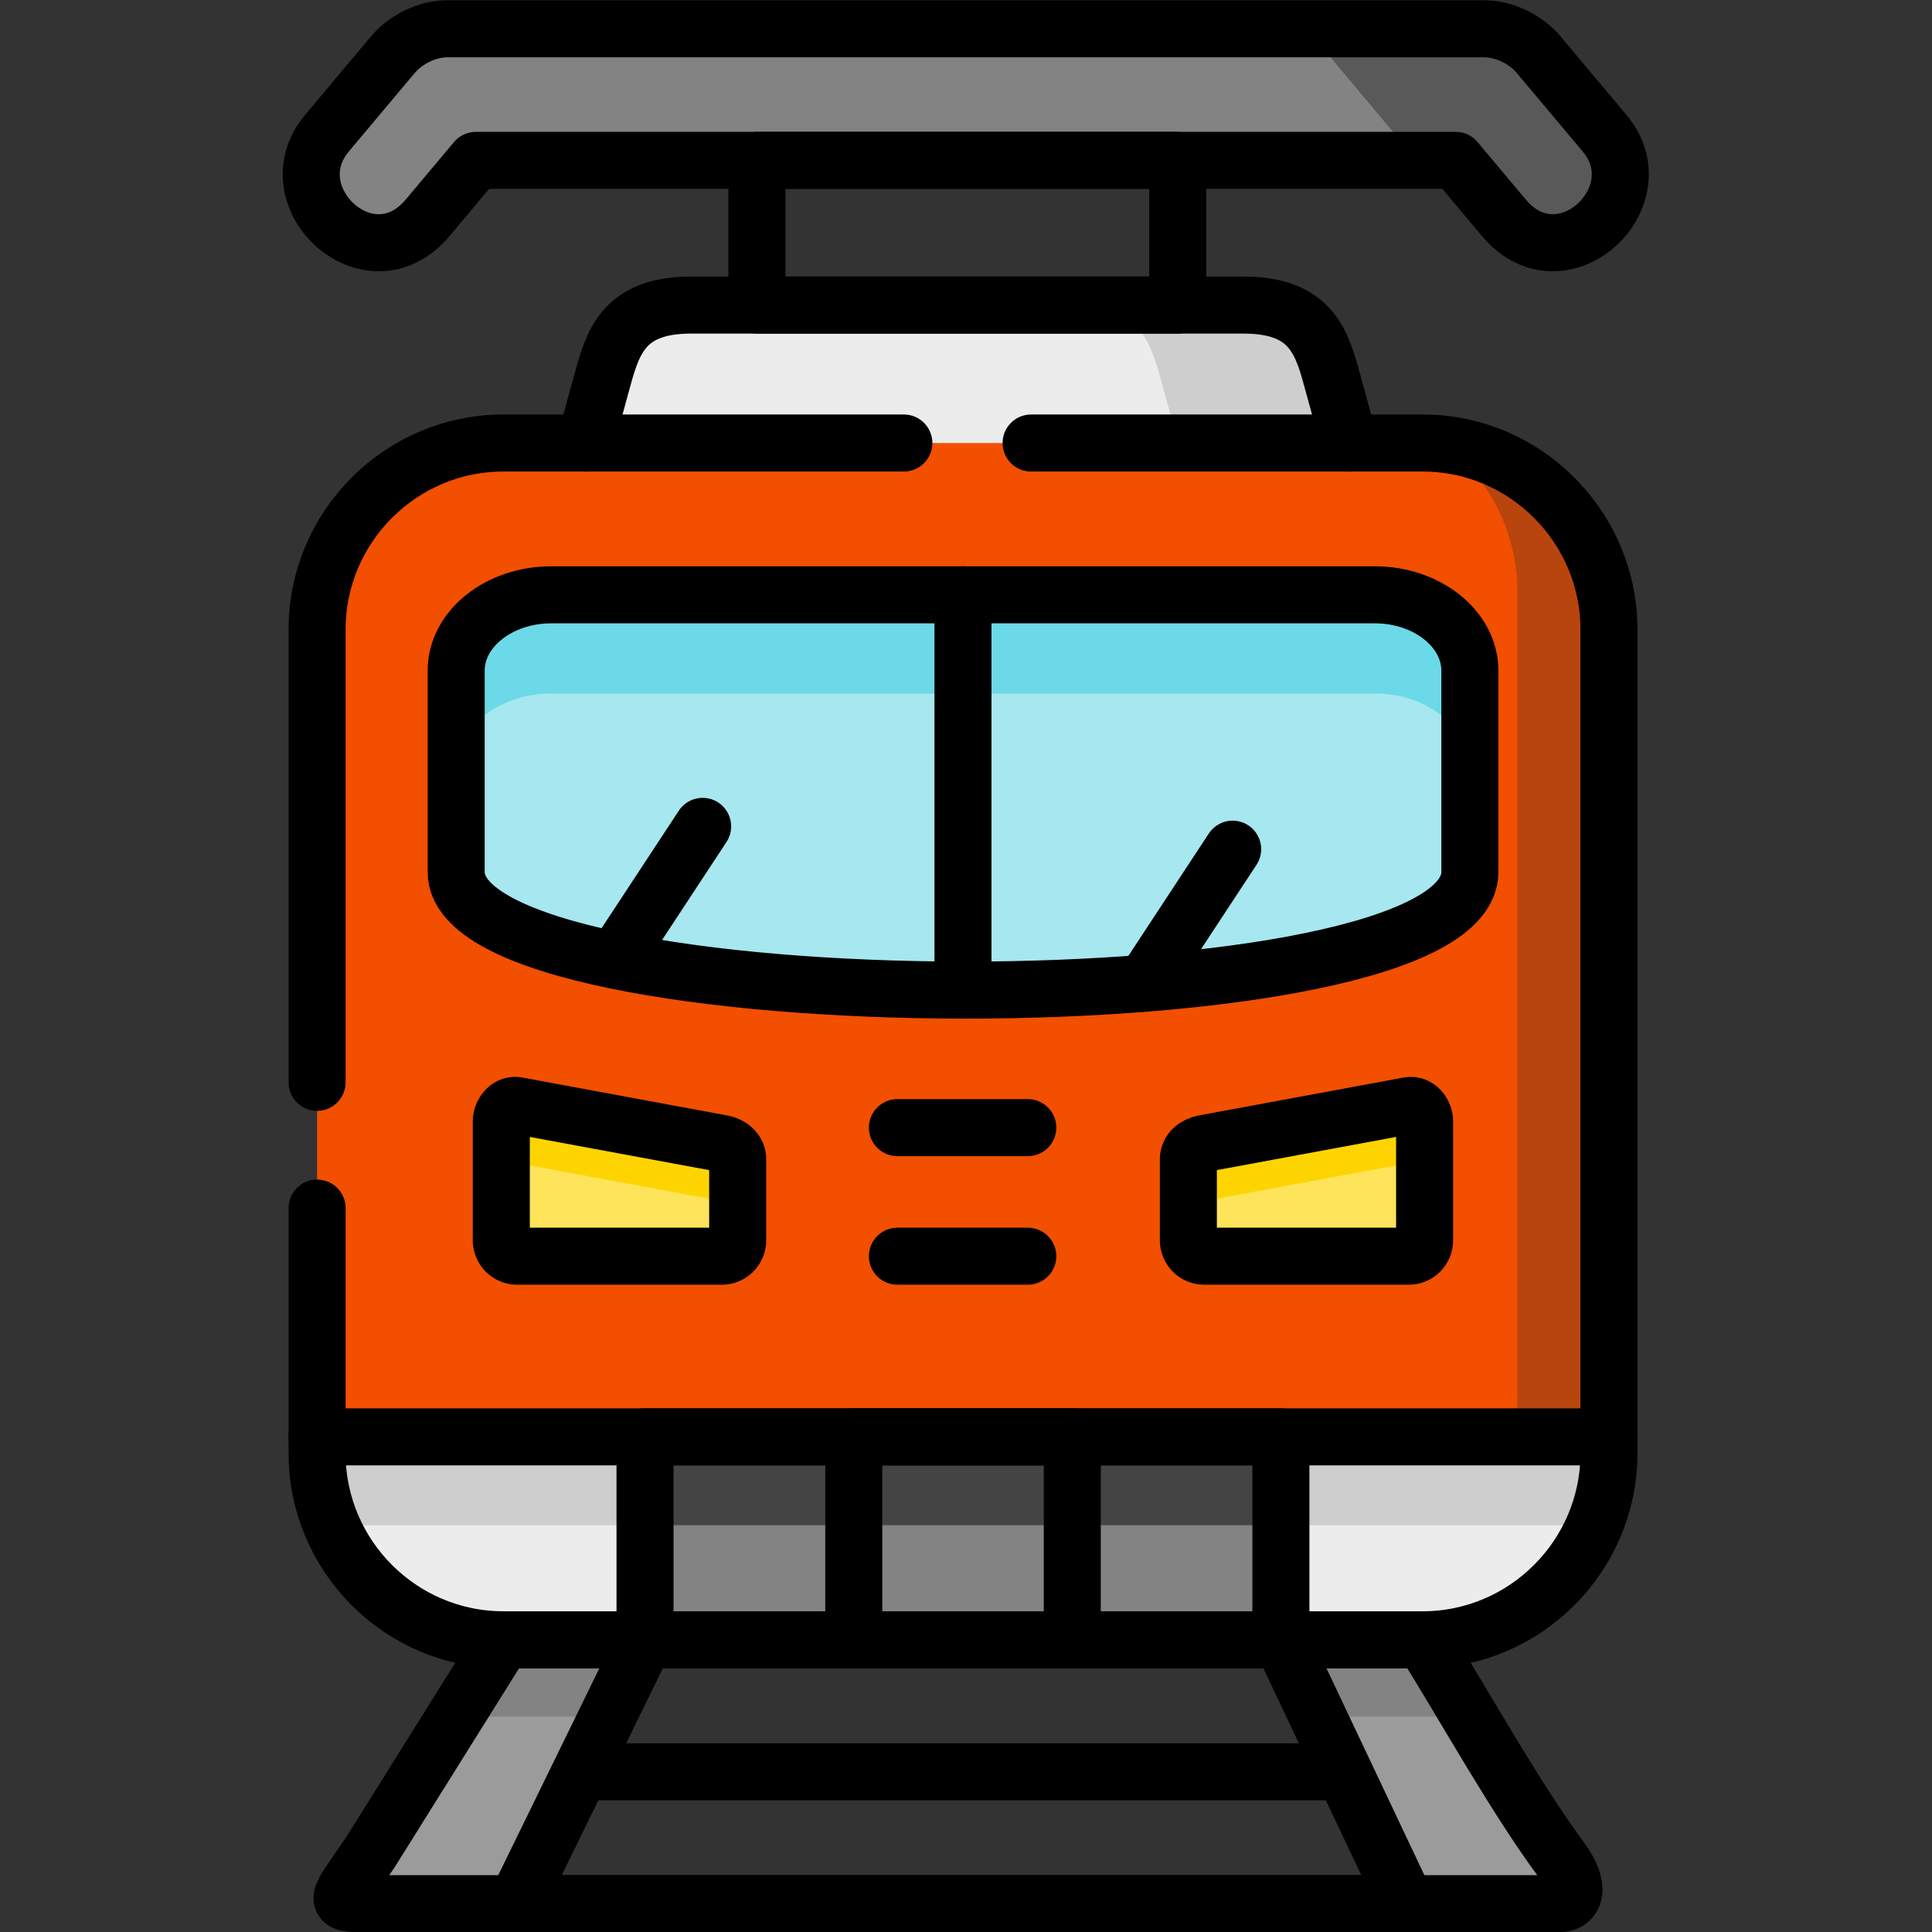 <svg xmlns="http://www.w3.org/2000/svg" version="1.1" xmlns:xlink="http://www.w3.org/1999/xlink" width="512" height="512" x="0" y="0" viewBox="0 0 682.667 682.667" style="enable-background:new 0 0 512 512" xml:space="preserve" class=""><rect x="0" y="0" width="682.667" height="682.667" fill="#333333" stroke="none"/><g><defs><clipPath id="a" clipPathUnits="userSpaceOnUse"><path d="M0 512h512V0H0Z" fill="#000000" opacity="1" data-original="#000000"></path></clipPath></defs><g clip-path="url(#a)" transform="matrix(1.333 0 0 -1.333 0 682.667)"><path d="M0 0h-86.957v-53.79h37.723C-22.138-53.733 0-31.515 0-4.392Z" style="fill-opacity:1;fill-rule:evenodd;stroke:none" transform="translate(426.495 131.251)" fill="#ececec" data-original="#ececec"></path><path d="M170.98 77.461h168.557v53.79H170.98Z" style="fill-opacity:1;fill-rule:evenodd;stroke:none" fill="#838383" data-original="#838383"></path><path d="M0 0H-73.252C-91.8 0-94.165-10.61-97.128-21.362l-4.16-15.201L0-54.902l101.316 18.339-4.188 15.201C94.194-10.61 91.829 0 73.281 0H55.787Z" style="fill-opacity:1;fill-rule:evenodd;stroke:none" transform="translate(256.399 431.26)" fill="#ececec" data-original="#ececec"></path><path d="M0 0h202.405" style="stroke-width:15.118;stroke-linecap:round;stroke-linejoin:round;stroke-miterlimit:10;stroke-dasharray:none;stroke-opacity:1" transform="translate(153.829 42.466)" fill="none" stroke="#000000" stroke-width="15.118" stroke-linecap="round" stroke-linejoin="round" stroke-miterlimit="10" stroke-dasharray="none" stroke-opacity="" data-original="#000000"></path><path d="M0 0h-37.581l-34.702-55.501c-.599-.998-1.254-1.882-1.824-2.709-7.465-10.924-8.861-11.751-.57-11.751h40.487l17.095 34.966z" style="fill-opacity:1;fill-rule:evenodd;stroke:none" transform="translate(170.98 77.46)" fill="#9b9b9b" data-original="#9b9b9b"></path><path d="M0 0c-12.308 16.685-25.215 40.1-36.526 58.21H-74.107l16.554-34.994L-41-11.75H-.484C3.704-11.75 5.499-7.444 0 0" style="fill-opacity:1;fill-rule:evenodd;stroke:none" transform="translate(413.787 19.25)" fill="#9b9b9b" data-original="#9b9b9b"></path><path d="M0 0h-86.928v-4.392c0-27.18 22.195-49.398 49.347-49.398H0z" style="fill-opacity:1;fill-rule:evenodd;stroke:none" transform="translate(170.98 131.251)" fill="#ececec" data-original="#ececec"></path><path d="M0 0c-27.152 0-49.348-22.246-49.348-49.398v-214.047h342.443v214.047C293.095-22.246 270.871 0 243.747 0H21.711Z" style="fill-opacity:1;fill-rule:evenodd;stroke:none" transform="translate(133.4 394.696)" fill="#f24f00" data-original="#fe636e" class="" opacity="1"></path><path d="M0 0c-5.356 0-11.083-2.795-14.502-6.902l-17.437-20.763c-14.246-16.97 11.311-40.784 26.697-22.417L7.522-34.881h259.73l12.765-15.201c15.385-18.367 40.942 5.447 26.696 22.417L289.277-6.902C285.857-2.795 280.131 0 274.774 0H51.57Z" style="fill-opacity:1;fill-rule:evenodd;stroke:none" transform="translate(118.613 504.5)" fill="#838383" data-original="#838383"></path><path d="M0 0h-37.581l-12.735-20.364h40.373Z" style="fill-opacity:1;fill-rule:evenodd;stroke:none" transform="translate(170.98 77.46)" fill="#838383" data-original="#838383"></path><path d="M0 0h-37.467l9.631-20.364h40.287C8.206-13.291 4.074-6.332.114 0Z" style="fill-opacity:1;fill-rule:evenodd;stroke:none" transform="translate(377.147 77.46)" fill="#838383" data-original="#838383"></path><path d="M0 0h243.861c11.311-18.11 24.218-41.526 36.526-58.21 5.499-7.444 3.704-11.751-.484-11.751H-37.096c-8.291 0-6.895.827.57 11.751.569.827 1.225 1.711 1.823 2.709z" style="stroke-width:15.118;stroke-linecap:round;stroke-linejoin:round;stroke-miterlimit:10;stroke-dasharray:none;stroke-opacity:1" transform="translate(133.4 77.46)" fill="none" stroke="#000000" stroke-width="15.118" stroke-linecap="round" stroke-linejoin="round" stroke-miterlimit="10" stroke-dasharray="none" stroke-opacity="" data-original="#000000"></path><path d="M0 0h168.7l33.107-69.961H-34.19Z" style="stroke-width:15.118;stroke-linecap:round;stroke-linejoin:round;stroke-miterlimit:10;stroke-dasharray:none;stroke-opacity:1" transform="translate(170.98 77.46)" fill="none" stroke="#000000" stroke-width="15.118" stroke-linecap="round" stroke-linejoin="round" stroke-miterlimit="10" stroke-dasharray="none" stroke-opacity="" data-original="#000000"></path><path d="M0 0h-86.928v-4.392c0-6.731 1.339-13.148 3.818-19.024H0Z" style="fill-opacity:1;fill-rule:evenodd;stroke:none" transform="translate(170.98 131.251)" fill="#cecece" data-original="#cecece" class=""></path><path d="M226.312 131.251h-55.331v-23.416h55.331z" style="fill-opacity:1;fill-rule:evenodd;stroke:none" fill="#444444" data-original="#444444" class=""></path><path d="M0 0h-55.787v-23.416H2.137V0Z" style="fill-opacity:1;fill-rule:evenodd;stroke:none" transform="translate(282.099 131.251)" fill="#444444" data-original="#444444" class=""></path><path d="M339.538 131.251h-55.302v-23.416h55.302z" style="fill-opacity:1;fill-rule:evenodd;stroke:none" fill="#444444" data-original="#444444" class=""></path><path d="M0 0h-86.957v-23.416h83.139A49.298 49.298 0 0 1 0-4.392Z" style="fill-opacity:1;fill-rule:evenodd;stroke:none" transform="translate(426.495 131.251)" fill="#cecece" data-original="#cecece" class=""></path><path d="M170.98 77.461h168.557v53.79H170.98Z" style="stroke-width:15.118;stroke-linecap:round;stroke-linejoin:round;stroke-miterlimit:10;stroke-dasharray:none;stroke-opacity:1" fill="none" stroke="#000000" stroke-width="15.118" stroke-linecap="round" stroke-linejoin="round" stroke-miterlimit="10" stroke-dasharray="none" stroke-opacity="" data-original="#000000"></path><path d="M226.312 77.461h57.924v53.79h-57.924z" style="stroke-width:15.118;stroke-linecap:round;stroke-linejoin:round;stroke-miterlimit:10;stroke-dasharray:none;stroke-opacity:1" fill="none" stroke="#000000" stroke-width="15.118" stroke-linecap="round" stroke-linejoin="round" stroke-miterlimit="10" stroke-dasharray="none" stroke-opacity="" data-original="#000000"></path><path d="M0 0h-45.387c18.548 0 20.912-10.61 23.876-21.362l4.159-15.201h45.388l-4.188 15.201C20.913-10.61 18.548 0 0 0" style="fill-opacity:1;fill-rule:evenodd;stroke:none" transform="translate(329.68 431.26)" fill="#cecece" data-original="#cecece" class=""></path><path d="M0 0c0 25.155-19.033 46.061-43.393 49.027 11.596-9.041 19.118-23.187 19.118-38.987v-224.087H0Z" style="fill-opacity:1;fill-rule:evenodd;stroke:none" transform="translate(426.495 345.298)" fill="#b8450d" data-original="#fb2a39" class="" opacity="1"></path><path d="M0 0v120.072c0 27.152 22.195 49.398 49.348 49.398h106.189m33.734 0h103.824c27.124 0 49.347-22.246 49.347-49.398V-98.367c0-27.18-22.223-49.398-49.347-49.398H49.348C22.195-147.765 0-125.547 0-98.367v65.027" style="stroke-width:15.118;stroke-linecap:round;stroke-linejoin:round;stroke-miterlimit:10;stroke-dasharray:none;stroke-opacity:1" transform="translate(84.052 225.226)" fill="none" stroke="#000000" stroke-width="15.118" stroke-linecap="round" stroke-linejoin="round" stroke-miterlimit="10" stroke-dasharray="none" stroke-opacity="" data-original="#000000"></path><path d="M200.641 431.259h111.545v38.36H200.641Z" style="stroke-width:15.118;stroke-linecap:round;stroke-linejoin:round;stroke-miterlimit:10;stroke-dasharray:none;stroke-opacity:1" fill="none" stroke="#000000" stroke-width="15.118" stroke-linecap="round" stroke-linejoin="round" stroke-miterlimit="10" stroke-dasharray="none" stroke-opacity="" data-original="#000000"></path><path d="m0 0 4.16 15.201c2.963 10.753 5.328 21.362 23.876 21.362H174.569c18.548 0 20.913-10.609 23.848-21.362L202.604 0" style="stroke-width:15.118;stroke-linecap:round;stroke-linejoin:round;stroke-miterlimit:10;stroke-dasharray:none;stroke-opacity:1" transform="translate(155.11 394.696)" fill="none" stroke="#000000" stroke-width="15.118" stroke-linecap="round" stroke-linejoin="round" stroke-miterlimit="10" stroke-dasharray="none" stroke-opacity="" data-original="#000000"></path><path d="M0 0h-109.18c-13.847 0-25.158-9.041-25.158-20.079v-53.39c0-41.441 268.705-42.039 268.705 0v53.39C134.367-9.041 123.027 0 109.209 0Z" style="fill-opacity:1;fill-rule:evenodd;stroke:none" transform="translate(255.26 354.453)" fill="#a6e7f0" data-original="#a6e7f0" class=""></path><path d="M0 0h-109.18c-13.847 0-25.158-9.041-25.158-20.079V-46.26c0 11.066 11.311 20.107 25.158 20.107h218.389c13.818 0 25.158-9.041 25.158-20.107v26.181C134.367-9.041 123.027 0 109.209 0Z" style="fill-opacity:1;fill-rule:evenodd;stroke:none" transform="translate(255.26 354.453)" fill="#6bd9e7" data-original="#6bd9e7" class=""></path><path d="M0 0h-109.18c-13.847 0-25.158-9.041-25.158-20.079v-53.39c0-41.441 268.705-42.039 268.705 0v53.39C134.367-9.041 123.027 0 109.209 0Z" style="stroke-width:15.118;stroke-linecap:round;stroke-linejoin:round;stroke-miterlimit:10;stroke-dasharray:none;stroke-opacity:1" transform="translate(255.26 354.453)" fill="none" stroke="#000000" stroke-width="15.118" stroke-linecap="round" stroke-linejoin="round" stroke-miterlimit="10" stroke-dasharray="none" stroke-opacity="" data-original="#000000"></path><path d="M0 0v104.785" style="stroke-width:15.118;stroke-linecap:round;stroke-linejoin:round;stroke-miterlimit:10;stroke-dasharray:none;stroke-opacity:1" transform="translate(255.26 249.668)" fill="none" stroke="#000000" stroke-width="15.118" stroke-linecap="round" stroke-linejoin="round" stroke-miterlimit="10" stroke-dasharray="none" stroke-opacity="" data-original="#000000"></path><path d="m0 0 23.192 35.28" style="stroke-width:15.118;stroke-linecap:round;stroke-linejoin:round;stroke-miterlimit:10;stroke-dasharray:none;stroke-opacity:1" transform="translate(163.06 257.797)" fill="none" stroke="#000000" stroke-width="15.118" stroke-linecap="round" stroke-linejoin="round" stroke-miterlimit="10" stroke-dasharray="none" stroke-opacity="" data-original="#000000"></path><path d="m0 0 23.192 35.28" style="stroke-width:15.118;stroke-linecap:round;stroke-linejoin:round;stroke-miterlimit:10;stroke-dasharray:none;stroke-opacity:1" transform="translate(303.553 251.75)" fill="none" stroke="#000000" stroke-width="15.118" stroke-linecap="round" stroke-linejoin="round" stroke-miterlimit="10" stroke-dasharray="none" stroke-opacity="" data-original="#000000"></path><path d="M0 0h342.442" style="stroke-width:15.118;stroke-linecap:round;stroke-linejoin:round;stroke-miterlimit:10;stroke-dasharray:none;stroke-opacity:1" transform="translate(84.052 131.251)" fill="none" stroke="#000000" stroke-width="15.118" stroke-linecap="round" stroke-linejoin="round" stroke-miterlimit="10" stroke-dasharray="none" stroke-opacity="" data-original="#000000"></path><path d="M0 0h34.561" style="stroke-width:15.118;stroke-linecap:round;stroke-linejoin:round;stroke-miterlimit:10;stroke-dasharray:none;stroke-opacity:1" transform="translate(237.88 213.22)" fill="none" stroke="#000000" stroke-width="15.118" stroke-linecap="round" stroke-linejoin="round" stroke-miterlimit="10" stroke-dasharray="none" stroke-opacity="" data-original="#000000"></path><path d="M0 0h34.561" style="stroke-width:15.118;stroke-linecap:round;stroke-linejoin:round;stroke-miterlimit:10;stroke-dasharray:none;stroke-opacity:1" transform="translate(237.88 179.137)" fill="none" stroke="#000000" stroke-width="15.118" stroke-linecap="round" stroke-linejoin="round" stroke-miterlimit="10" stroke-dasharray="none" stroke-opacity="" data-original="#000000"></path><path d="m0 0-54.248 10.04c-2.279.427-4.217-1.883-4.217-4.193v-31.515a4.227 4.227 0 0 1 4.217-4.221H0c2.308 0 4.188 1.91 4.188 4.221v21.447C4.188-1.911 2.251-.428 0 0" style="fill-opacity:1;fill-rule:evenodd;stroke:none" transform="translate(191.352 209.026)" fill="#fee45a" data-original="#fee45a"></path><path d="m0 0-54.248-10.04c-2.251-.427-4.189-1.91-4.189-4.22v-21.448c0-2.31 1.881-4.221 4.189-4.221H0c2.308 0 4.188 1.883 4.188 4.221v31.515C4.188-1.882 2.279.428 0 0" style="fill-opacity:1;fill-rule:evenodd;stroke:none" transform="translate(373.443 219.066)" fill="#fee45a" data-original="#fee45a"></path><path d="M0 0h-55.758c5.328 0 11.083-2.795 14.502-6.902l17.408-20.763c1.966-2.31 3.163-4.763 3.761-7.216h12.565L5.243-50.082c15.385-18.367 40.942 5.447 26.696 22.417L14.502-6.902C11.083-2.795 5.356 0 0 0" style="fill-opacity:1;fill-rule:evenodd;stroke:none" transform="translate(393.387 504.5)" fill="#595959" data-original="#595959" class=""></path><path d="M0 0h274.774c5.357 0 11.083-2.795 14.503-6.902l17.436-20.763c14.246-16.97-11.311-40.784-26.696-22.417l-12.765 15.201H7.522L-5.242-50.082c-15.386-18.367-40.943 5.447-26.697 22.417l17.437 20.763C-11.083-2.795-5.356 0 0 0Z" style="stroke-width:15.118;stroke-linecap:round;stroke-linejoin:round;stroke-miterlimit:10;stroke-dasharray:none;stroke-opacity:1" transform="translate(118.613 504.5)" fill="none" stroke="#000000" stroke-width="15.118" stroke-linecap="round" stroke-linejoin="round" stroke-miterlimit="10" stroke-dasharray="none" stroke-opacity="" data-original="#000000"></path><path d="m0 0-54.248 10.04c-2.279.427-4.217-1.883-4.217-4.193V-4.42L2.878-15.8c.455-.086.883-.2 1.31-.371v11.95C4.188-1.911 2.251-.428 0 0" style="fill-opacity:1;fill-rule:evenodd;stroke:none" transform="translate(191.352 209.026)" fill="#fed400" data-original="#fed400"></path><path d="m0 0 54.248-10.04c2.251-.427 4.189-1.91 4.189-4.22v-21.448c0-2.31-1.881-4.221-4.189-4.221H0a4.228 4.228 0 0 0-4.217 4.221v31.515C-4.217-1.882-2.279.428 0 0Z" style="stroke-width:15.118;stroke-linecap:round;stroke-linejoin:round;stroke-miterlimit:10;stroke-dasharray:none;stroke-opacity:1" transform="translate(137.104 219.066)" fill="none" stroke="#000000" stroke-width="15.118" stroke-linecap="round" stroke-linejoin="round" stroke-miterlimit="10" stroke-dasharray="none" stroke-opacity="" data-original="#000000"></path><path d="m0 0 54.248 10.04c2.279.427 4.189-1.883 4.189-4.193V-4.42L-2.878-15.8c-.455-.086-.912-.2-1.31-.371v11.95C-4.188-1.911-2.251-.428 0 0" style="fill-opacity:1;fill-rule:evenodd;stroke:none" transform="translate(319.195 209.026)" fill="#fed400" data-original="#fed400"></path><path d="m0 0-54.248-10.04c-2.251-.427-4.189-1.91-4.189-4.22v-21.448c0-2.31 1.881-4.221 4.189-4.221H0c2.308 0 4.188 1.883 4.188 4.221v31.515C4.188-1.882 2.279.428 0 0Z" style="stroke-width:15.118;stroke-linecap:round;stroke-linejoin:round;stroke-miterlimit:10;stroke-dasharray:none;stroke-opacity:1" transform="translate(373.443 219.066)" fill="none" stroke="#000000" stroke-width="15.118" stroke-linecap="round" stroke-linejoin="round" stroke-miterlimit="10" stroke-dasharray="none" stroke-opacity="" data-original="#000000"></path></g></g></svg>